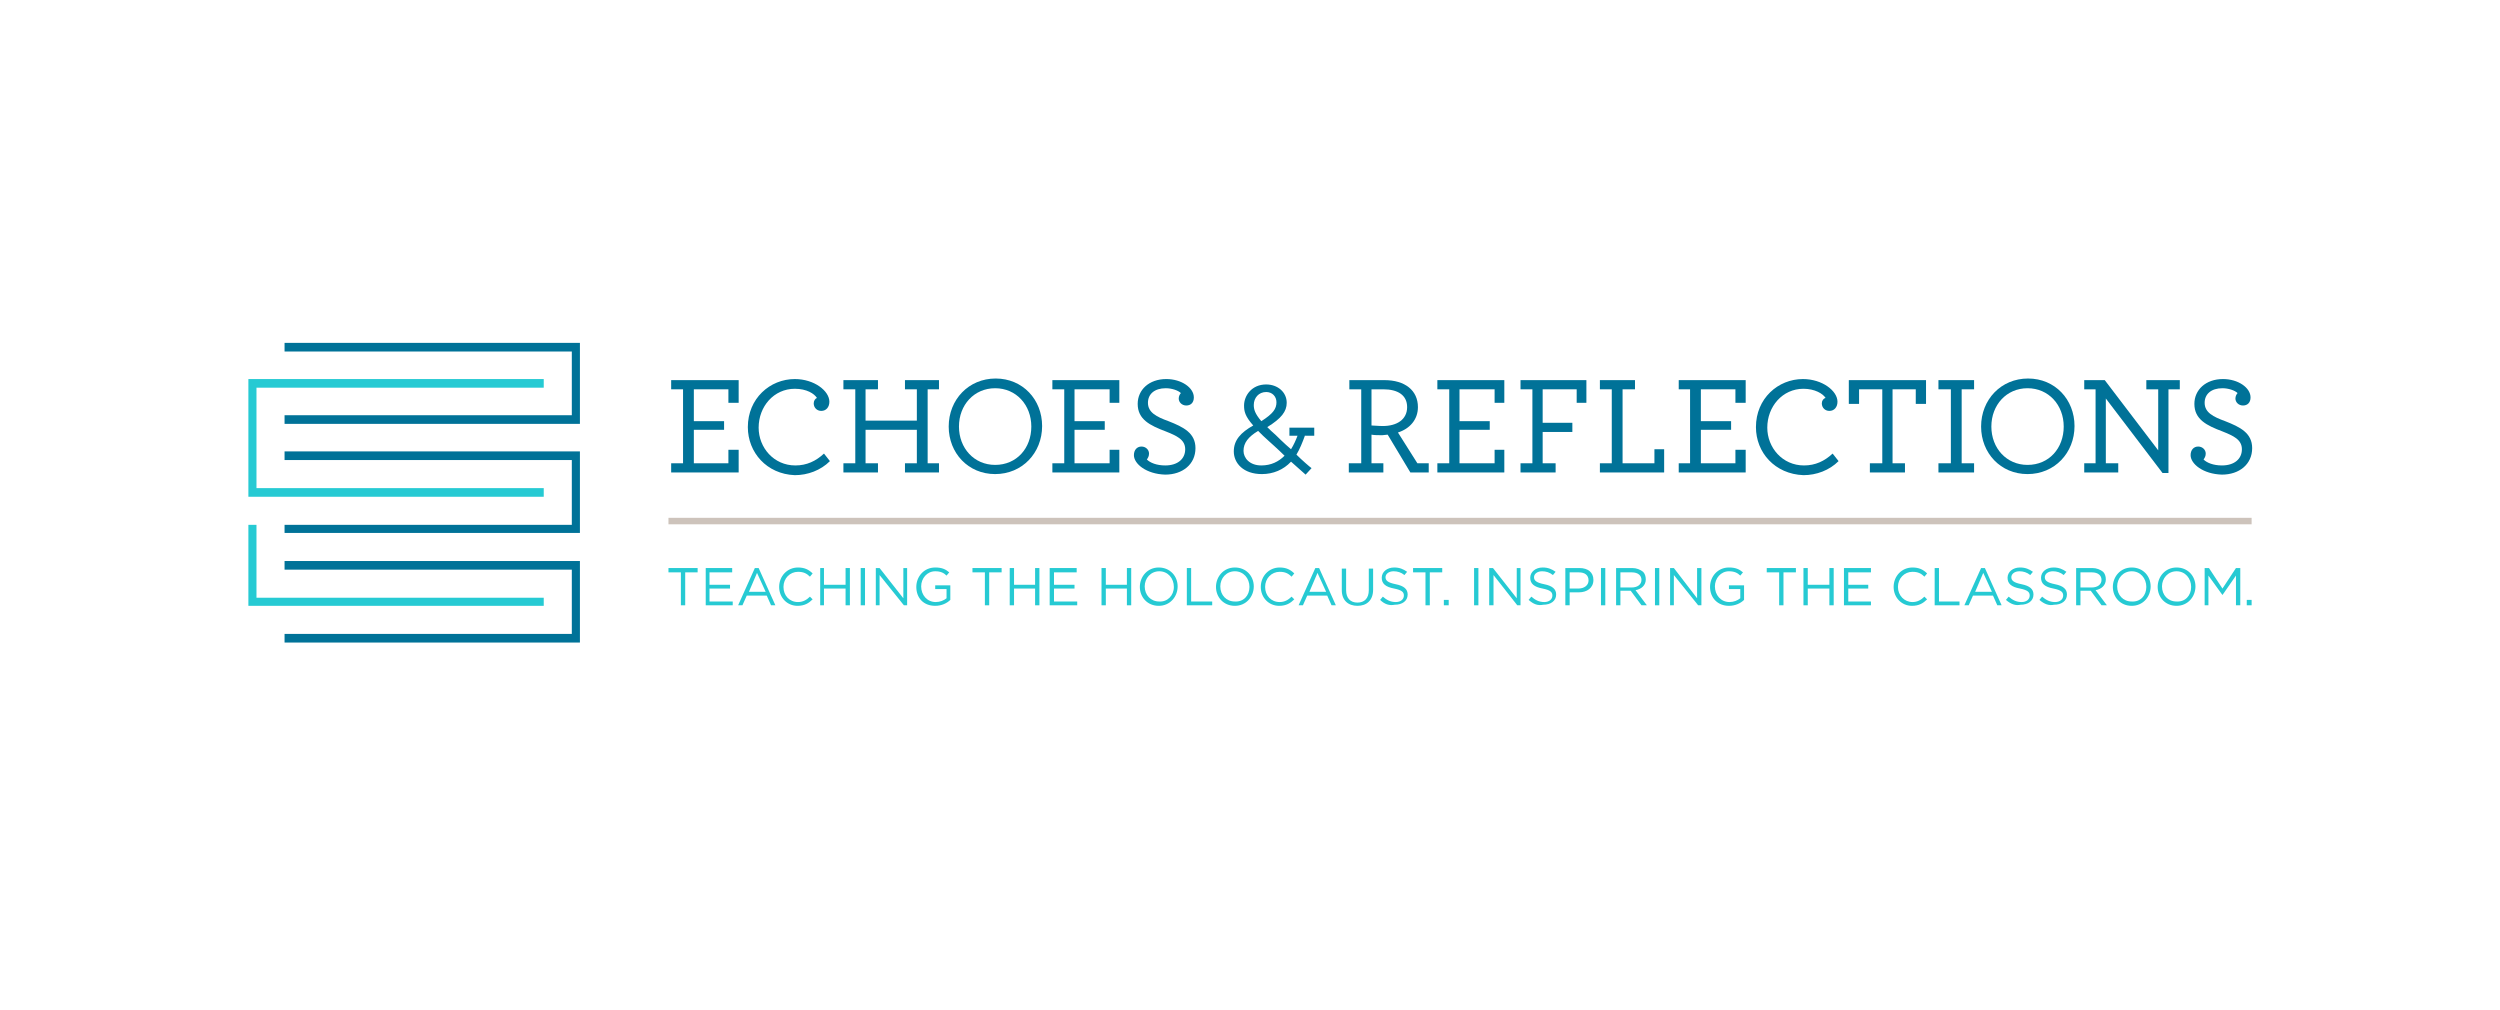 <?xml version="1.0" encoding="utf-8"?>
<!-- Generator: Adobe Illustrator 21.0.0, SVG Export Plug-In . SVG Version: 6.00 Build 0)  -->
<svg version="1.1" id="Layer_1" xmlns="http://www.w3.org/2000/svg" xmlns:xlink="http://www.w3.org/1999/xlink" x="0px" y="0px"
	 viewBox="0 0 463 187" style="enable-background:new 0 0 463 187;" xml:space="preserve">
<style type="text/css">
	.st0{fill:#26CAD3;}
	.st1{fill:#CDC3BB;}
	.st2{fill:#007298;}
</style>
<polygon class="st0" points="123.8,105.2 123.8,106 126.1,106 126.1,112.1 126.9,112.1 126.9,106 129.2,106 129.2,105.2 "/>
<polygon class="st0" points="130.7,105.2 130.7,112.1 135.7,112.1 135.7,111.4 131.4,111.4 131.4,109 135.2,109 135.2,108.3 
	131.4,108.3 131.4,106 135.6,106 135.6,105.2 "/>
<path class="st0" d="M139.8,105.2l-3.1,6.9h0.8l0.8-1.8h3.7l0.8,1.8h0.8l-3.1-6.9H139.8z M140.2,106.1l1.6,3.5h-3.1L140.2,106.1z"/>
<g>
	<path class="st0" d="M144.3,108.7L144.3,108.7c0-2,1.5-3.6,3.5-3.6c1.2,0,2,0.4,2.7,1.1l-0.5,0.6c-0.6-0.6-1.2-0.9-2.2-0.9
		c-1.5,0-2.7,1.2-2.7,2.8v0c0,1.6,1.1,2.8,2.7,2.8c0.9,0,1.6-0.4,2.2-1l0.5,0.5c-0.7,0.7-1.5,1.2-2.8,1.2
		C145.8,112.2,144.3,110.7,144.3,108.7"/>
</g>
<polygon class="st0" points="156.6,105.2 156.6,108.3 152.6,108.3 152.6,105.2 151.9,105.2 151.9,112.1 152.6,112.1 152.6,109 
	156.6,109 156.6,112.1 157.4,112.1 157.4,105.2 "/>
<rect x="159.4" y="105.2" class="st0" width="0.8" height="6.9"/>
<polygon class="st0" points="167.3,105.2 167.3,110.8 162.9,105.2 162.2,105.2 162.2,112.1 162.9,112.1 162.9,106.5 167.4,112.1 
	168,112.1 168,105.2 "/>
<g>
	<path class="st0" d="M169.7,108.7L169.7,108.7c0-1.9,1.4-3.6,3.5-3.6c1.2,0,1.9,0.3,2.6,0.9l-0.5,0.6c-0.5-0.5-1.1-0.8-2.1-0.8
		c-1.5,0-2.6,1.3-2.6,2.8v0c0,1.6,1.1,2.9,2.7,2.9c0.8,0,1.5-0.3,2-0.7v-1.7h-2.1v-0.7h2.8v2.7c-0.6,0.6-1.6,1.1-2.8,1.1
		C171,112.2,169.7,110.7,169.7,108.7"/>
</g>
<polygon class="st0" points="180.1,105.2 180.1,106 182.4,106 182.4,112.1 183.2,112.1 183.2,106 185.5,106 185.5,105.2 "/>
<polygon class="st0" points="191.7,105.2 191.7,108.3 187.8,108.3 187.8,105.2 187,105.2 187,112.1 187.8,112.1 187.8,109 
	191.7,109 191.7,112.1 192.5,112.1 192.5,105.2 "/>
<polygon class="st0" points="194.4,105.2 194.4,112.1 199.5,112.1 199.5,111.4 195.2,111.4 195.2,109 199,109 199,108.3 
	195.2,108.3 195.2,106 199.4,106 199.4,105.2 "/>
<polygon class="st0" points="208.7,105.2 208.7,108.3 204.8,108.3 204.8,105.2 204,105.2 204,112.1 204.8,112.1 204.8,109 
	208.7,109 208.7,112.1 209.5,112.1 209.5,105.2 "/>
<g>
	<path class="st0" d="M211.1,108.7L211.1,108.7c0-1.9,1.4-3.6,3.5-3.6c2.1,0,3.5,1.6,3.5,3.5c0,0,0,0,0,0c0,1.9-1.4,3.6-3.5,3.6
		C212.5,112.2,211.1,110.6,211.1,108.7 M217.4,108.7L217.4,108.7c0-1.6-1.1-2.9-2.7-2.9c-1.6,0-2.7,1.3-2.7,2.8v0
		c0,1.6,1.1,2.8,2.7,2.8C216.2,111.5,217.4,110.3,217.4,108.7"/>
</g>
<polygon class="st0" points="219.8,105.2 219.8,112.1 224.5,112.1 224.5,111.4 220.6,111.4 220.6,105.2 "/>
<g>
	<path class="st0" d="M225.2,108.7L225.2,108.7c0-1.9,1.4-3.6,3.5-3.6c2.1,0,3.5,1.6,3.5,3.5c0,0,0,0,0,0c0,1.9-1.4,3.6-3.5,3.6
		C226.6,112.2,225.2,110.6,225.2,108.7 M231.4,108.7L231.4,108.7c0-1.6-1.1-2.9-2.7-2.9c-1.6,0-2.7,1.3-2.7,2.8v0
		c0,1.6,1.1,2.8,2.7,2.8C230.3,111.5,231.4,110.3,231.4,108.7"/>
	<path class="st0" d="M233.5,108.7L233.5,108.7c0-2,1.5-3.6,3.5-3.6c1.2,0,2,0.4,2.7,1.1l-0.5,0.6c-0.6-0.6-1.2-0.9-2.2-0.9
		c-1.5,0-2.7,1.2-2.7,2.8v0c0,1.6,1.1,2.8,2.7,2.8c0.9,0,1.6-0.4,2.2-1l0.5,0.5c-0.7,0.7-1.5,1.2-2.8,1.2
		C235,112.2,233.5,110.7,233.5,108.7"/>
</g>
<path class="st0" d="M243.6,105.2l-3.1,6.9h0.8l0.8-1.8h3.7l0.8,1.8h0.8l-3.1-6.9H243.6z M244,106.1l1.6,3.5h-3.1L244,106.1z"/>
<g>
	<path class="st0" d="M248.5,109.3v-4h0.8v4c0,1.5,0.8,2.3,2.1,2.3c1.3,0,2.1-0.8,2.1-2.3v-4h0.8v3.9c0,2-1.2,3-2.9,3
		C249.7,112.2,248.5,111.2,248.5,109.3"/>
	<path class="st0" d="M255.6,111.1l0.5-0.6c0.7,0.6,1.4,1,2.4,1c0.9,0,1.5-0.5,1.5-1.2v0c0-0.6-0.3-1-1.8-1.3
		c-1.6-0.3-2.3-0.9-2.3-2v0c0-1.1,1-1.9,2.3-1.9c1,0,1.7,0.3,2.4,0.8l-0.5,0.6c-0.6-0.5-1.3-0.7-2-0.7c-0.9,0-1.5,0.5-1.5,1.1v0
		c0,0.6,0.4,1,1.9,1.3c1.5,0.3,2.2,0.9,2.2,1.9v0c0,1.2-1,1.9-2.4,1.9C257.3,112.2,256.4,111.9,255.6,111.1"/>
</g>
<polygon class="st0" points="261.7,105.2 261.7,106 264,106 264,112.1 264.8,112.1 264.8,106 267.1,106 267.1,105.2 "/>
<rect x="267.4" y="111.1" class="st0" width="0.9" height="1"/>
<rect x="416.1" y="111.1" class="st0" width="0.9" height="1"/>
<rect x="273" y="105.2" class="st0" width="0.8" height="6.9"/>
<polygon class="st0" points="280.9,105.2 280.9,110.8 276.5,105.2 275.8,105.2 275.8,112.1 276.6,112.1 276.6,106.5 281,112.1 
	281.6,112.1 281.6,105.2 "/>
<g>
	<path class="st0" d="M283.1,111.1l0.5-0.6c0.7,0.6,1.4,1,2.4,1c0.9,0,1.5-0.5,1.5-1.2v0c0-0.6-0.3-1-1.8-1.3
		c-1.6-0.3-2.3-0.9-2.3-2v0c0-1.1,1-1.9,2.3-1.9c1,0,1.7,0.3,2.4,0.8l-0.5,0.6c-0.6-0.5-1.3-0.7-2-0.7c-0.9,0-1.5,0.5-1.5,1.1v0
		c0,0.6,0.4,1,1.9,1.3c1.5,0.3,2.2,0.9,2.2,1.9v0c0,1.2-1,1.9-2.4,1.9C284.8,112.2,284,111.9,283.1,111.1"/>
	<path class="st0" d="M289.9,105.2h2.6c1.6,0,2.6,0.8,2.6,2.2v0c0,1.5-1.2,2.3-2.7,2.3h-1.7v2.4h-0.8V105.2z M292.3,109
		c1.1,0,1.9-0.6,1.9-1.5v0c0-1-0.7-1.5-1.8-1.5h-1.7v3H292.3z"/>
</g>
<rect x="296.5" y="105.2" class="st0" width="0.8" height="6.9"/>
<g>
	<path class="st0" d="M299.3,105.2h3c0.8,0,1.5,0.3,2,0.7c0.3,0.3,0.5,0.8,0.5,1.4v0c0,1.1-0.8,1.8-1.9,2l2.1,2.8h-1l-2-2.7h0h-1.9
		v2.7h-0.8V105.2z M302.2,108.8c1,0,1.8-0.5,1.8-1.4v0c0-0.8-0.6-1.4-1.8-1.4h-2.1v2.8H302.2z"/>
</g>
<rect x="306.5" y="105.2" class="st0" width="0.8" height="6.9"/>
<polygon class="st0" points="314.3,105.2 314.3,110.8 310,105.2 309.3,105.2 309.3,112.1 310,112.1 310,106.5 314.5,112.1 
	315.1,112.1 315.1,105.2 "/>
<g>
	<path class="st0" d="M316.7,108.7L316.7,108.7c0-1.9,1.4-3.6,3.5-3.6c1.2,0,1.9,0.3,2.6,0.9l-0.5,0.6c-0.5-0.5-1.1-0.8-2.1-0.8
		c-1.5,0-2.6,1.3-2.6,2.8v0c0,1.6,1.1,2.9,2.7,2.9c0.8,0,1.5-0.3,2-0.7v-1.7h-2.1v-0.7h2.8v2.7c-0.6,0.6-1.6,1.1-2.8,1.1
		C318.1,112.2,316.7,110.7,316.7,108.7"/>
</g>
<polygon class="st0" points="327.2,105.2 327.2,106 329.5,106 329.5,112.1 330.3,112.1 330.3,106 332.6,106 332.6,105.2 "/>
<polygon class="st0" points="338.8,105.2 338.8,108.3 334.8,108.3 334.8,105.2 334,105.2 334,112.1 334.8,112.1 334.8,109 
	338.8,109 338.8,112.1 339.6,112.1 339.6,105.2 "/>
<polygon class="st0" points="341.5,105.2 341.5,112.1 346.5,112.1 346.5,111.4 342.3,111.4 342.3,109 346,109 346,108.3 
	342.3,108.3 342.3,106 346.5,106 346.5,105.2 "/>
<g>
	<path class="st0" d="M350.7,108.7L350.7,108.7c0-2,1.5-3.6,3.5-3.6c1.2,0,2,0.4,2.7,1.1l-0.5,0.6c-0.6-0.6-1.2-0.9-2.2-0.9
		c-1.5,0-2.7,1.2-2.7,2.8v0c0,1.6,1.2,2.8,2.7,2.8c0.9,0,1.6-0.4,2.2-1l0.5,0.5c-0.7,0.7-1.5,1.2-2.8,1.2
		C352.2,112.2,350.7,110.7,350.7,108.7"/>
</g>
<polygon class="st0" points="358.3,105.2 358.3,112.1 362.9,112.1 362.9,111.4 359.1,111.4 359.1,105.2 "/>
<path class="st0" d="M366.9,105.2l-3.1,6.9h0.8l0.8-1.8h3.7l0.8,1.8h0.8l-3.1-6.9H366.9z M367.3,106.1l1.6,3.5h-3.1L367.3,106.1z"/>
<g>
	<path class="st0" d="M371.5,111.1l0.5-0.6c0.7,0.6,1.4,1,2.4,1c0.9,0,1.5-0.5,1.5-1.2v0c0-0.6-0.3-1-1.8-1.3
		c-1.6-0.3-2.3-0.9-2.3-2v0c0-1.1,1-1.9,2.3-1.9c1,0,1.7,0.3,2.4,0.8l-0.5,0.6c-0.6-0.5-1.3-0.7-2-0.7c-0.9,0-1.5,0.5-1.5,1.1v0
		c0,0.6,0.4,1,1.9,1.3c1.5,0.3,2.2,0.9,2.2,1.9v0c0,1.2-1,1.9-2.4,1.9C373.3,112.2,372.4,111.9,371.5,111.1"/>
	<path class="st0" d="M377.7,111.1l0.5-0.6c0.7,0.6,1.4,1,2.4,1c0.9,0,1.5-0.5,1.5-1.2v0c0-0.6-0.3-1-1.8-1.3
		c-1.6-0.3-2.3-0.9-2.3-2v0c0-1.1,1-1.9,2.3-1.9c1,0,1.7,0.3,2.4,0.8l-0.5,0.6c-0.6-0.5-1.3-0.7-2-0.7c-0.9,0-1.5,0.5-1.5,1.1v0
		c0,0.6,0.4,1,1.9,1.3c1.5,0.3,2.2,0.9,2.2,1.9v0c0,1.2-1,1.9-2.4,1.9C379.5,112.2,378.6,111.9,377.7,111.1"/>
	<path class="st0" d="M384.5,105.2h3c0.8,0,1.5,0.3,2,0.7c0.3,0.3,0.5,0.8,0.5,1.4v0c0,1.1-0.8,1.8-1.9,2l2.1,2.8h-1l-2-2.7h0h-1.9
		v2.7h-0.8V105.2z M387.4,108.8c1,0,1.8-0.5,1.8-1.4v0c0-0.8-0.6-1.4-1.8-1.4h-2.1v2.8H387.4z"/>
	<path class="st0" d="M391.3,108.7L391.3,108.7c0-1.9,1.4-3.6,3.5-3.6c2.1,0,3.5,1.6,3.5,3.5c0,0,0,0,0,0c0,1.9-1.4,3.6-3.5,3.6
		C392.7,112.2,391.3,110.6,391.3,108.7 M397.5,108.7L397.5,108.7c0-1.6-1.1-2.9-2.7-2.9c-1.6,0-2.7,1.3-2.7,2.8v0
		c0,1.6,1.1,2.8,2.7,2.8C396.4,111.5,397.5,110.3,397.5,108.7"/>
	<path class="st0" d="M399.6,108.7L399.6,108.7c0-1.9,1.4-3.6,3.5-3.6c2.1,0,3.5,1.6,3.5,3.5c0,0,0,0,0,0c0,1.9-1.4,3.6-3.5,3.6
		C401,112.2,399.6,110.6,399.6,108.7 M405.8,108.7L405.8,108.7c0-1.6-1.1-2.9-2.7-2.9c-1.6,0-2.7,1.3-2.7,2.8v0
		c0,1.6,1.1,2.8,2.7,2.8C404.7,111.5,405.8,110.3,405.8,108.7"/>
</g>
<polygon class="st0" points="414.1,105.2 411.6,109 409.1,105.2 408.3,105.2 408.3,112.1 409,112.1 409,106.6 411.6,110.2 
	411.6,110.2 414.1,106.6 414.1,112.1 414.9,112.1 414.9,105.2 "/>
<rect x="123.8" y="95.9" class="st1" width="293.2" height="1.2"/>
<polygon class="st2" points="124.3,70.4 124.3,72.1 126.5,72.1 126.5,85.8 124.3,85.8 124.3,87.5 136.8,87.5 136.8,83.3 134.9,83.3 
	134.9,85.8 128.5,85.8 128.5,79.6 134.1,79.6 134.1,78 128.5,78 128.5,72.1 134.9,72.1 134.9,74.6 136.8,74.6 136.8,70.4 "/>
<g>
	<path class="st2" d="M138.5,79.1c0-5.3,4.1-8.9,8.7-8.9c3.6,0,6.4,2.2,6.4,4.2c0,1-0.6,1.7-1.5,1.7c-0.8,0-1.4-0.6-1.4-1.4
		c0-0.5,0.3-0.9,0.6-1c-0.5-0.8-1.9-1.7-4.1-1.7c-3.9,0-6.7,3.3-6.7,7.2c0,3.7,2.8,7,6.8,7c2.1,0,3.8-0.8,5.3-2.2l1.1,1.4
		c-1.7,1.7-4.1,2.6-6.5,2.6C142,87.8,138.5,83.8,138.5,79.1"/>
</g>
<polygon class="st2" points="167.6,70.4 167.6,72.1 169.8,72.1 169.8,77.9 160.3,77.9 160.3,72.1 162.6,72.1 162.6,70.4 156.2,70.4 
	156.2,72.1 158.4,72.1 158.4,85.8 156.2,85.8 156.2,87.5 162.6,87.5 162.6,85.8 160.3,85.8 160.3,79.6 169.8,79.6 169.8,85.8 
	167.6,85.8 167.6,87.5 173.9,87.5 173.9,85.8 171.8,85.8 171.8,72.1 173.9,72.1 173.9,70.4 "/>
<g>
	<path class="st2" d="M175.7,79c0-5,3.7-8.9,8.7-8.9c5,0,8.6,3.9,8.6,8.8c0,5-3.7,8.9-8.7,8.9C179.3,87.8,175.7,83.9,175.7,79
		 M191,79c0-4-2.8-7.1-6.7-7.1c-3.9,0-6.7,3.1-6.7,7.1c0,4,2.8,7.1,6.7,7.1C188.3,86.1,191,83,191,79"/>
</g>
<polygon class="st2" points="194.9,70.4 194.9,72.1 197.1,72.1 197.1,85.8 194.9,85.8 194.9,87.5 207.3,87.5 207.3,83.3 205.5,83.3 
	205.5,85.8 199,85.8 199,79.6 204.6,79.6 204.6,78 199,78 199,72.1 205.5,72.1 205.5,74.6 207.3,74.6 207.3,70.4 "/>
<g>
	<path class="st2" d="M210,84.3c0-1,0.6-1.6,1.4-1.6c0.8,0,1.4,0.6,1.4,1.3c0,0.5-0.2,0.8-0.4,1.1c0.6,0.6,1.8,1.1,3.4,1.1
		c2.3,0,3.7-1.2,3.7-3c0-1.8-1.6-2.5-3.6-3.3c-2.9-1.1-5.2-2.2-5.2-5.1c0-2.6,2.1-4.6,5.3-4.6c2.8,0,5.1,1.6,5.1,3.4
		c0,1-0.6,1.5-1.4,1.5c-0.8,0-1.4-0.6-1.4-1.3c0-0.4,0.2-0.8,0.4-1c-0.5-0.5-1.7-0.9-2.8-0.9c-2.1,0-3.3,1.1-3.3,2.7
		c0,1.8,1.6,2.6,3.8,3.4c2.8,1.1,5,2.2,5,5c0,3-2.4,4.9-5.6,4.9C212.3,87.8,210,85.9,210,84.3"/>
	<path class="st2" d="M241.7,80.6c-0.5,1.4-1,2.6-1.6,3.6c1,1,2.5,2.3,2.8,2.5l-1.1,1.2c-0.2-0.2-1.7-1.5-2.7-2.4
		c-1.4,1.5-3.3,2.3-5.4,2.3c-3.4,0-5.2-2-5.2-4.2c0-2.1,1.3-3.5,3.6-4.8c-1.5-1.7-1.7-2.6-1.7-3.7c0-1.8,1.4-3.9,4.1-3.9
		c2.1,0,3.8,1.4,3.8,3.4c0,1.6-1,2.9-3.6,4.5c0.4,0.4,0.9,0.9,1.6,1.5c0,0,1.6,1.6,2.8,2.6c0.5-0.8,0.9-1.7,1.2-2.5h-1.5v-1.5h4.6
		v1.5H241.7z M237.9,84.4c-1.1-1.1-2.9-2.7-2.9-2.7c-0.8-0.7-1.4-1.3-2-1.9c-1.8,1.1-2.7,2.2-2.7,3.7c0,1.3,1.1,2.7,3.3,2.7
		C235.4,86.2,236.8,85.5,237.9,84.4 M233.6,78c2.2-1.4,2.8-2.3,2.8-3.5c0-1.1-0.8-1.9-1.9-1.9c-1.4,0-2.3,1.1-2.3,2.4
		C232.2,75.8,232.4,76.6,233.6,78"/>
	<path class="st2" d="M249.9,85.8h2.2V72.1h-2.2v-1.7h6.5c3.8,0,6.2,1.9,6.2,5c0,2.3-1.5,4-3.7,4.7l3.6,5.7h2.1v1.7h-3.4l-4.2-7
		c-0.3,0-0.7,0.1-1,0.1c-0.7,0-1.5,0-2-0.1v5.3h2.2v1.7h-6.4V85.8z M260.6,75.4c0-2.2-1.7-3.3-4.4-3.3H254v6.7
		c0.5,0,1.2,0.1,2.1,0.1C258.7,78.9,260.6,77.7,260.6,75.4"/>
</g>
<polygon class="st2" points="266.2,70.4 266.2,72.1 268.4,72.1 268.4,85.8 266.2,85.8 266.2,87.5 278.6,87.5 278.6,83.3 276.8,83.3 
	276.8,85.8 270.3,85.8 270.3,79.6 275.9,79.6 275.9,78 270.3,78 270.3,72.1 276.8,72.1 276.8,74.6 278.6,74.6 278.6,70.4 "/>
<polygon class="st2" points="281.6,70.4 281.6,72.1 283.8,72.1 283.8,85.8 281.6,85.8 281.6,87.5 288.1,87.5 288.1,85.8 285.7,85.8 
	285.7,80 291.2,80 291.2,78.3 285.7,78.3 285.7,72.1 292,72.1 292,74.6 293.8,74.6 293.8,70.4 "/>
<polygon class="st2" points="296.3,70.4 296.3,72.1 298.5,72.1 298.5,85.8 296.3,85.8 296.3,87.5 308.2,87.5 308.2,83.2 306.4,83.2 
	306.4,85.8 300.5,85.8 300.5,72.1 302.8,72.1 302.8,70.4 "/>
<polygon class="st2" points="310.9,70.4 310.9,72.1 313,72.1 313,85.8 310.9,85.8 310.9,87.5 323.3,87.5 323.3,83.3 321.4,83.3 
	321.4,85.8 315,85.8 315,79.6 320.6,79.6 320.6,78 315,78 315,72.1 321.4,72.1 321.4,74.6 323.3,74.6 323.3,70.4 "/>
<g>
	<path class="st2" d="M325.2,79.1c0-5.3,4.1-8.9,8.7-8.9c3.6,0,6.4,2.2,6.4,4.2c0,1-0.6,1.7-1.5,1.7c-0.8,0-1.4-0.6-1.4-1.4
		c0-0.5,0.3-0.9,0.7-1c-0.5-0.8-2-1.7-4.1-1.7c-3.9,0-6.7,3.3-6.7,7.2c0,3.7,2.8,7,6.8,7c2.1,0,3.8-0.8,5.3-2.2l1.1,1.4
		c-1.7,1.7-4.1,2.6-6.5,2.6C328.7,87.8,325.2,83.8,325.2,79.1"/>
</g>
<polygon class="st2" points="342.4,70.4 342.4,74.8 344.3,74.8 344.3,72.1 348.6,72.1 348.6,85.8 346.3,85.8 346.3,87.5 352.8,87.5 
	352.8,85.8 350.5,85.8 350.5,72.1 354.8,72.1 354.8,74.8 356.7,74.8 356.7,70.4 "/>
<polygon class="st2" points="359,70.4 359,72.1 361.3,72.1 361.3,85.8 359,85.8 359,87.5 365.6,87.5 365.6,85.8 363.3,85.8 
	363.3,72.1 365.6,72.1 365.6,70.4 "/>
<g>
	<path class="st2" d="M366.9,79c0-5,3.7-8.9,8.7-8.9c5,0,8.6,3.9,8.6,8.8c0,5-3.7,8.9-8.7,8.9C370.5,87.8,366.9,83.9,366.9,79
		 M382.2,79c0-4-2.8-7.1-6.7-7.1c-3.9,0-6.7,3.1-6.7,7.1c0,4,2.8,7.1,6.7,7.1C379.5,86.1,382.2,83,382.2,79"/>
</g>
<polygon class="st2" points="397.5,70.4 397.5,72.1 399.7,72.1 399.7,83.4 389.8,70.4 386,70.4 386,72.1 388.1,72.1 388.1,85.8 
	386,85.8 386,87.5 392.3,87.5 392.3,85.8 390,85.8 390,73.8 400.5,87.6 401.6,87.6 401.6,72.1 403.7,72.1 403.7,70.4 "/>
<g>
	<path class="st2" d="M405.7,84.3c0-1,0.6-1.6,1.4-1.6c0.8,0,1.4,0.6,1.4,1.3c0,0.5-0.2,0.8-0.4,1.1c0.6,0.6,1.8,1.1,3.4,1.1
		c2.3,0,3.7-1.2,3.7-3c0-1.8-1.6-2.5-3.6-3.3c-2.9-1.1-5.2-2.2-5.2-5.1c0-2.6,2.1-4.6,5.3-4.6c2.8,0,5.1,1.6,5.1,3.4
		c0,1-0.6,1.5-1.4,1.5c-0.8,0-1.4-0.6-1.4-1.3c0-0.4,0.2-0.8,0.4-1c-0.5-0.5-1.7-0.9-2.8-0.9c-2.1,0-3.3,1.1-3.3,2.7
		c0,1.8,1.6,2.6,3.8,3.4c2.8,1.1,5,2.2,5,5c0,3-2.4,4.9-5.6,4.9C408,87.8,405.7,85.9,405.7,84.3"/>
</g>
<polygon class="st2" points="107.4,63.5 52.7,63.5 52.7,65.1 105.9,65.1 105.9,76.9 52.7,76.9 52.7,78.5 107.4,78.5 "/>
<polygon class="st2" points="107.4,98.7 52.7,98.7 52.7,97.2 105.9,97.2 105.9,85.2 52.7,85.2 52.7,83.6 107.4,83.6 "/>
<polygon class="st2" points="107.4,119 52.7,119 52.7,117.4 105.9,117.4 105.9,105.5 52.7,105.5 52.7,103.9 107.4,103.9 "/>
<polygon class="st0" points="100.7,92 46,92 46,70.2 100.7,70.2 100.7,71.8 47.5,71.8 47.5,90.4 100.7,90.4 "/>
<polygon class="st0" points="100.7,112.2 46,112.2 46,97.2 47.5,97.2 47.5,110.7 100.7,110.7 "/>
</svg>
